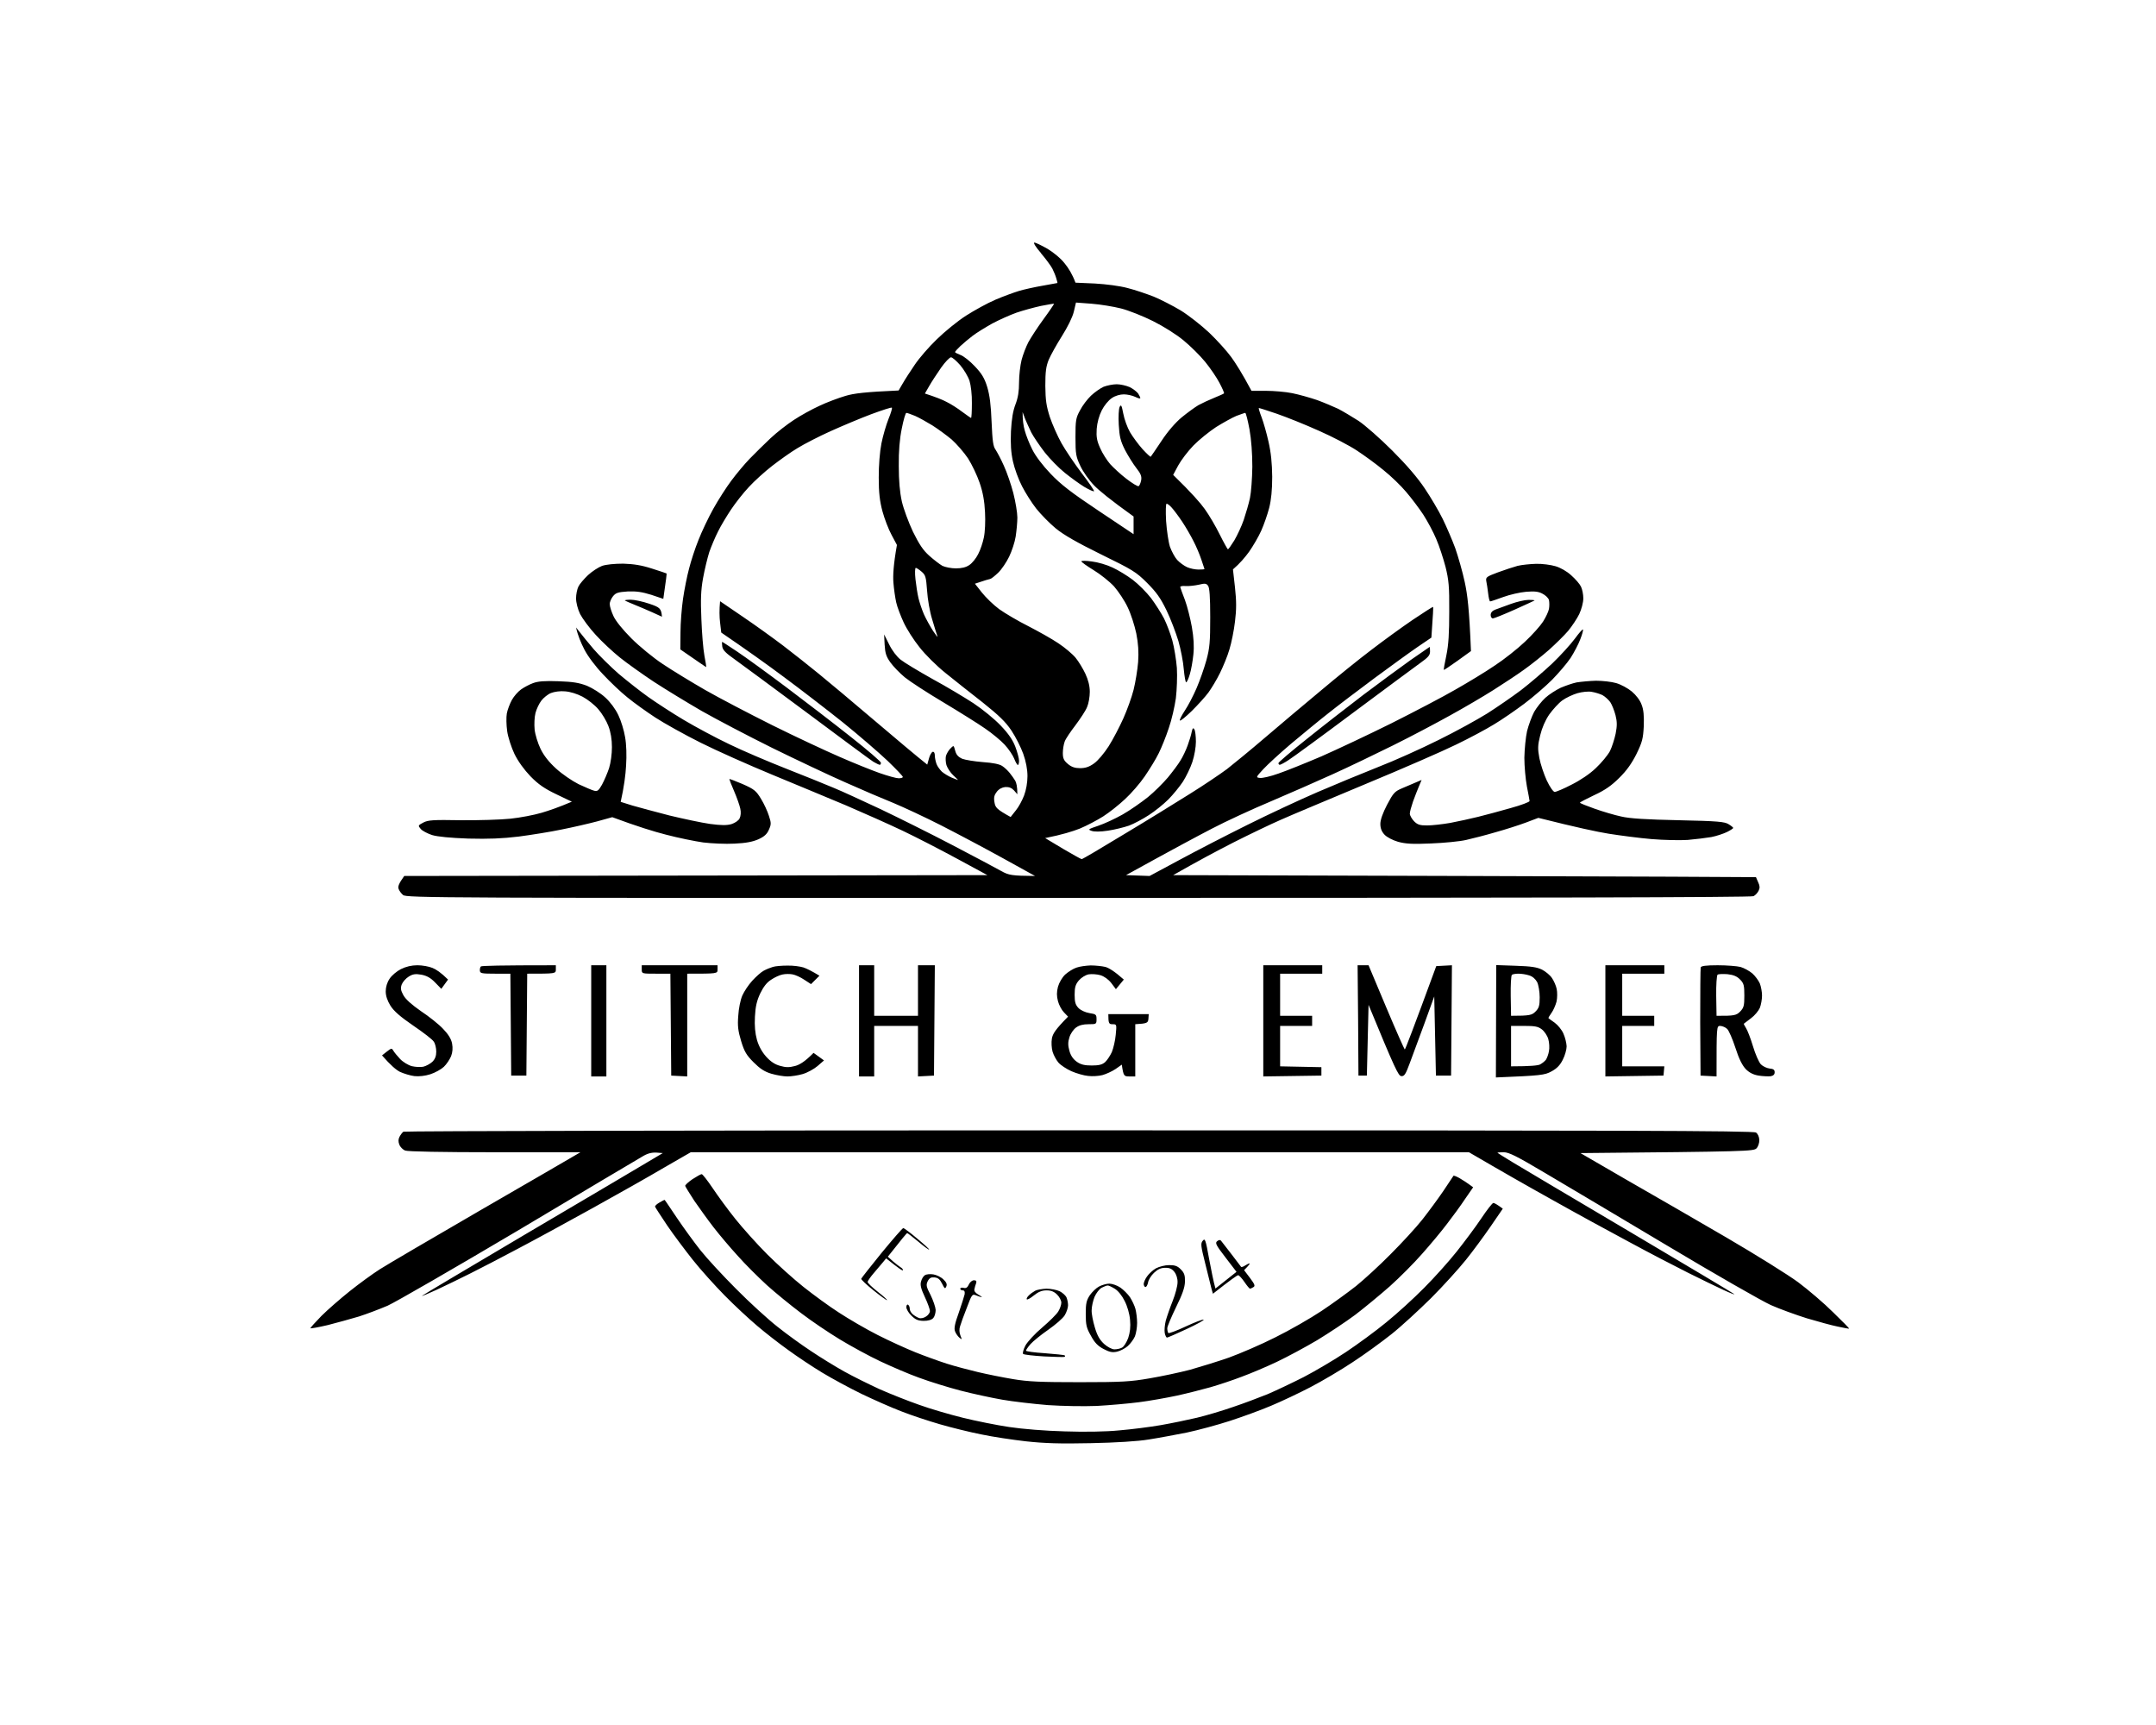 <svg height="1024" width="1280" viewBox="0 0 1280 1024" xmlns="http://www.w3.org/2000/svg" version="1.2">
	<title>Grayscale_Transparent</title>
	<style>
		.s0 { fill: #000000 } 
	</style>
	<path d="m618 150.3c2.9 3.4 5.9 7.5 6.8 9.2 0.8 1.6 1.9 4.2 2.3 5.7 0.5 1.6 0.8 2.8 0.7 2.8-0.2 0-4.1 0.7-8.8 1.6-4.7 0.8-11 2.2-14 3.1-3 0.9-9.3 3.2-14 5.2-4.7 2-12.5 6.3-17.5 9.5-5 3.2-12.7 9.5-17.3 14-4.6 4.4-10.5 11.2-13.1 15.1-2.6 3.8-5.9 8.9-7.2 11.2l-2.4 4.1c-20 0.9-26.5 1.7-31.5 3.2-4.1 1.2-11.1 3.8-15.5 5.9-4.4 2-11.3 5.8-15.2 8.4-4 2.6-10.3 7.5-13.9 10.9-3.7 3.5-9.2 8.9-12.3 12.1-3.1 3.2-8 9.1-10.9 13-3 4-7.8 11.5-10.7 16.7-2.9 5.2-6.9 13.6-8.8 18.5-2 4.9-4.5 12.6-5.6 17-1.2 4.4-2.8 12.5-3.6 18-0.8 5.5-1.5 14.5-1.5 20l-0.1 10c11.7 8.1 15.2 10.5 15.4 10.5 0.1 0-0.4-3.1-1.1-6.8-0.7-3.7-1.5-13.5-1.8-21.7-0.5-11.5-0.3-17.2 1-24.3 0.9-5 2.6-12 3.7-15.5 1.2-3.4 3.5-8.9 5.2-12.2 1.6-3.3 5.1-9.1 7.7-13 2.6-3.9 7.3-9.9 10.6-13.4 3.2-3.5 9.5-9.2 13.9-12.6 4.4-3.4 11.1-8.2 15-10.5 3.9-2.4 12.6-6.9 19.5-10 6.9-3.1 17.8-7.7 24.2-10.1 6.5-2.4 12-4.2 12.3-3.9 0.3 0.3-0.6 3.3-2 6.7-1.4 3.5-3.3 10-4.2 14.5-1 5.2-1.6 12.8-1.6 20.3 0 9 0.6 14 2.2 20 1.2 4.4 3.6 10.7 5.4 14l3.2 6c-2.1 11.8-2.4 18.1-2.1 22.2 0.3 4 1.1 9.4 1.7 12 0.6 2.7 2.6 7.9 4.4 11.8 1.8 3.9 6 10.5 9.4 14.7 3.4 4.4 10.2 11.1 15.3 15.2 5.1 4.1 15 12 22.1 17.5 9.9 7.9 13.7 11.6 17.2 16.8 2.5 3.8 5.6 9.9 7 13.8 1.6 4.5 2.5 9.2 2.5 13.2 0 3.9-0.8 8.3-2 11.5-1.1 2.9-3.3 7-5 9l-3 3.8c-8.3-4.6-9.1-5.6-9.6-8.8-0.5-2.8-0.1-4.3 1.4-6.2 1.2-1.6 3.1-2.6 5-2.8 2.3-0.1 3.8 0.5 5.2 2l2 2.3c0-4.6-0.6-6.9-1.3-8.1-0.7-1.1-2.1-3.2-3.2-4.5-1.1-1.4-3.1-3.3-4.5-4.2-1.6-1.1-5.6-1.9-11.5-2.3-5-0.4-10.5-1.3-12.3-2-2.2-1-3.4-2.3-4-4.4-0.4-1.7-0.9-3.1-1.2-3.1-0.3 0-1.2 0.8-2.1 1.8-0.9 1-1.9 2.8-2.3 4-0.3 1.3-0.2 3.8 0.3 5.5 0.6 1.8 2.4 4.5 4 6 1.7 1.6 3 2.8 2.8 2.8-0.1 0-1.8-0.6-3.7-1.4-1.9-0.8-4.5-2.4-5.8-3.5-1.2-1.2-2.7-3.2-3.2-4.6-0.5-1.4-1-3.6-1-5 0-1.5-0.5-2.4-1.3-2.2-0.6 0.2-1.7 2-2.2 4l-1 3.6c-6.3-5-18.4-15.2-31-25.9-12.7-10.8-27.7-23.4-33.5-28.1-5.8-4.7-15.2-12.2-21-16.6-5.8-4.4-16.6-12.2-24-17.2l-13.5-9.2c-0.5 5.1-0.4 9.3 0 12.6l0.7 6c14.8 10.1 27.3 19 37.2 26.4 10 7.4 25.7 19.5 35.1 27 9.3 7.5 21.1 17.7 26.3 22.6 5.1 4.9 9.3 9.3 9.2 9.7 0 0.5-1.1 0.8-2.5 0.8-1.4 0-6.4-1.4-11.3-3.1-4.8-1.7-15.5-6-23.7-9.6-8.3-3.6-26.3-12-40-18.8-13.8-6.9-31.8-16.3-40-21-8.3-4.8-19.5-11.6-25-15.3-5.5-3.6-13.9-10.5-18.6-15.2-5.2-5.2-9.4-10.4-10.7-13.3-1.2-2.6-2.2-5.7-2.2-7-0.1-1.2 0.8-3.3 1.9-4.7 1.7-2.1 2.9-2.5 8.8-2.9 5.2-0.2 8.5 0.3 14 2l7.1 2.4c1.7-11.6 2.1-15.1 1.9-15.1-0.1-0.1-4-1.4-8.7-2.9-6.2-2-10.8-2.7-17-2.9-5.2 0-10.1 0.5-12.5 1.3-2.2 0.8-6 3.3-8.4 5.5-2.4 2.3-5 5.3-5.7 6.8-0.8 1.6-1.4 4.7-1.4 7 0 2.5 1 6.4 2.4 9.3 1.4 2.7 5.5 8.3 9.3 12.4 3.7 4.1 10.2 10.1 14.3 13.4 4.1 3.3 13.1 9.7 20 14.3 6.9 4.5 19.7 12.3 28.5 17.4 8.8 5 27.7 14.9 42 22 14.3 7 33.9 16.3 43.5 20.5 9.6 4.3 22.5 9.8 28.5 12.2 6 2.5 18.9 8.5 28.5 13.4 9.6 4.9 26 13.6 36.5 19.4l19 10.5c-13.9-0.1-15.7-0.5-20-2.9-2.8-1.6-15.8-8.5-29-15.4-13.2-6.9-32.5-16.5-43-21.5-10.5-4.9-22.8-10.6-27.5-12.5-4.7-2-17.3-7.1-28-11.3-10.7-4.2-26-10.7-34-14.6-8-3.8-20.1-10.3-27-14.4-6.9-4.1-16.4-10.3-21.2-13.7-4.8-3.4-12.6-9.6-17.5-13.7-4.8-4.2-11.5-10.8-14.8-14.6-3.3-3.9-7-8.4-8.2-10l-2.3-2.9c1 4.6 2.9 9.1 4.9 13 2.1 4.1 6.7 10.2 11.1 14.8 4.1 4.4 10.6 10.6 14.5 13.7 3.9 3.2 11.3 8.5 16.5 11.9 5.2 3.4 17.4 10.2 27 15 9.6 4.8 28.7 13.3 42.5 19 13.7 5.7 33.6 13.9 44 18.3 10.5 4.5 25.5 11.2 33.5 15 8 3.8 22.5 11.3 32.3 16.6l17.9 9.7-346.2 0.5c-3.3 4.5-3.8 6.3-3.4 7.5 0.3 1.1 1.5 2.8 2.7 3.8 2.1 1.7 19 1.8 400.9 1.7 263.8 0 399.5-0.3 400.8-1 1.1-0.5 2.5-2 3.1-3.3 0.8-1.6 0.7-2.9-0.3-5-0.7-1.5-1.3-2.9-1.3-3 0-0.1-77.8-0.4-173-0.7l-173-0.5c14.7-8.4 26.6-14.7 36-19.5 9.3-4.7 22-10.8 28-13.4 6-2.7 28.8-12.2 50.5-21.3 21.7-9 45.8-19.5 53.5-23.3 7.7-3.7 17.8-9.1 22.5-12 4.7-2.8 12.8-8.4 18-12.3 5.2-3.9 12.6-10.3 16.5-14.2 3.8-3.9 8.8-9.7 11-13 2.1-3.3 4.7-8.3 5.7-11 1.1-2.8 1.8-5.3 1.6-5.8-0.2-0.4-2.3 2-4.8 5.4-2.5 3.4-8.5 10-13.5 14.8-5 4.7-13.3 11.8-18.5 15.8-5.2 3.9-14.2 10.1-20 13.8-5.8 3.6-18.8 10.8-29 15.8-10.2 5.1-26.4 12.4-36 16.1-9.6 3.8-25.8 10.5-36 14.9-10.2 4.4-28.9 13.1-41.5 19.4-12.7 6.3-30.9 15.7-40.5 20.9l-17.5 9.4-14-0.5c27.9-15.4 42.7-23.3 51-27.6 8.2-4.3 24-11.6 35-16.2 11-4.7 27.5-11.9 36.7-16.1 9.3-4.2 25.3-11.9 35.8-17.1 10.5-5.2 25.6-13.2 33.7-17.7 8.2-4.5 19.8-11.3 25.8-15.1 6-3.8 14.4-9.3 18.5-12.3 4.1-2.9 10.7-8.2 14.6-11.6 3.9-3.5 9.1-8.6 11.4-11.3 2.3-2.8 5.3-7.3 6.6-10 1.3-2.8 2.4-6.8 2.4-9.3 0-2.3-0.6-5.4-1.4-7-0.7-1.5-3.3-4.5-5.8-6.7-2.6-2.4-6.5-4.6-9.4-5.4-2.7-0.8-7.8-1.5-11.4-1.4-3.6 0.1-8.5 0.6-11 1.2-2.5 0.7-7.8 2.4-11.8 3.9-6.7 2.5-7.2 2.9-6.8 5.2 0.3 1.4 0.8 4.6 1.1 7.2 0.3 2.7 0.8 4.8 1.2 4.8 0.5 0 3.9-1.2 7.8-2.6 3.8-1.4 9.9-2.8 13.5-3.1 4.9-0.4 7.3-0.2 9.7 1.1 1.8 0.9 3.6 2.6 3.9 3.8 0.3 1.3 0.3 3.7 0 5.3-0.3 1.6-1.9 5-3.5 7.5-1.6 2.5-6.4 7.9-10.8 12-4.3 4.1-12.4 10.5-17.9 14.1-5.4 3.7-16 10.1-23.4 14.3-7.4 4.3-24.5 13.2-38 20-13.5 6.7-32.2 15.5-41.5 19.6-9.4 4-20.8 8.6-25.5 10.2-4.7 1.7-9.6 2.8-11 2.6-2.5-0.3-2.4-0.4 2-5.2 2.5-2.7 9.9-9.5 16.5-15.1 6.6-5.5 16.5-13.7 22-18 5.5-4.4 17.9-13.8 27.6-21 9.6-7.1 21.2-15.5 25.6-18.5l8.1-5.5c1-13.9 1.2-18.1 1-18.2-0.2-0.2-5.7 3.4-12.3 7.8-6.6 4.5-17.6 12.5-24.5 17.8-6.9 5.2-20.4 16.1-30 24.2-9.6 8-24.5 20.5-33 27.8-8.5 7.3-18.7 15.6-22.5 18.6-3.9 2.9-13.8 9.6-22 14.7-8.3 5.2-25.9 16.1-39.3 24.1-13.3 8.1-24.5 14.7-25 14.7-0.4 0-5.4-2.8-11.2-6.2l-10.5-6.3c10.1-2 16.4-4 20.5-5.6 4.1-1.7 10.4-5 14-7.3 3.6-2.3 9.4-6.9 13-10.3 3.6-3.3 8.8-9.3 11.6-13.4 2.8-4.1 6.6-10.2 8.3-13.7 1.7-3.4 4.4-10.1 6-15 1.7-4.8 3.5-12.8 4.2-17.7 0.6-5.1 0.9-12.9 0.6-18-0.4-4.9-1.6-12.3-2.7-16.3-1.1-3.9-3.3-9.8-4.9-13-1.6-3.1-5.1-8.6-7.7-12.1-2.7-3.5-7.6-8.4-10.9-10.9-3.3-2.5-8.7-5.8-12-7.3-3.3-1.6-8.8-3.2-12.3-3.6-3.4-0.5-6.2-0.5-6.2-0.1 0 0.5 3.3 2.8 7.2 5.2 4 2.4 9.5 6.8 12.2 9.7 2.6 3 6.3 8.5 8.1 12.4 1.9 3.9 4.1 10.8 5.1 15.5 1.2 6.1 1.5 10.9 1.1 17-0.4 4.7-1.6 12.1-2.7 16.5-1.1 4.4-3.9 12.1-6.1 17-2.2 4.9-6.1 12.4-8.7 16.5-2.7 4.2-6.4 8.6-8.7 10.2-2.9 2.1-5.2 2.8-8.3 2.8-3 0-5.1-0.7-7.2-2.5-2.4-2-3-3.3-3-6.5 0-2.2 0.5-5.2 1.1-6.8 0.5-1.5 3.4-5.8 6.4-9.7 2.9-3.9 6.1-8.7 6.9-10.8 0.9-2 1.6-6.1 1.6-9 0-3.5-0.9-7-2.6-10.7-1.4-3-4-7.3-5.8-9.5-1.8-2.2-6.4-6.1-10.2-8.6-3.8-2.6-11.9-7.1-17.9-10.2-6-3-13.8-7.6-17.3-10.1-3.4-2.5-8-7-10.3-9.9l-4.1-5.2c6-2 8.3-2.7 9-2.8 0.7-0.1 2.8-1.8 4.8-3.7 2-1.9 4.9-6.2 6.5-9.5 1.6-3.3 3.4-8.7 3.9-12 0.5-3.3 1-8.4 1-11.3 0-2.8-1.1-9.4-2.4-14.5-1.3-5-3.8-12.3-5.6-16.2-1.7-3.9-4-8.1-4.9-9.5-1.5-2-1.9-5.2-2.4-16.5-0.4-10.2-1.1-15.8-2.6-20.8-1.6-5.2-3.2-7.9-7.4-12.3-2.8-3-6.7-6.1-8.5-6.7-1.8-0.7-3.2-1.4-3.2-1.7 0-0.3 1.4-1.9 3.2-3.6 1.8-1.7 5.1-4.4 7.3-6.1 2.2-1.7 7.4-4.9 11.5-7.2 4.1-2.2 10.6-5.1 14.5-6.5 3.8-1.3 10.4-3.1 14.5-4 4.1-0.8 7.6-1.4 7.8-1.3 0.1 0.1-2.7 4.3-6.3 9.2-3.6 4.9-7.6 11.1-9 13.7-1.4 2.7-3.2 7.4-4 10.5-0.8 3.2-1.5 9.2-1.5 13.3 0 5.3-0.6 9.1-2.1 13-1.5 3.9-2.3 8.6-2.7 16-0.3 7.6 0 12.6 1.2 18 0.9 4.1 3.3 10.7 5.4 14.7 2 3.9 5.8 9.9 8.4 13.2 2.7 3.4 7.8 8.6 11.5 11.7 4.9 4 12.6 8.4 27 15.5 18.8 9.2 20.8 10.4 27.3 16.9 5.5 5.5 8 9 11.5 16.2 2.5 5.1 5.6 13.4 7.1 18.3 1.4 4.9 2.9 12.5 3.2 16.8 0.4 4.2 1 7.7 1.4 7.7 0.5 0 1.4-2.1 2.2-4.8 0.8-2.6 1.7-7.8 2.1-11.7 0.5-4.8 0.2-9.9-0.9-16.3-0.9-5-2.7-12.2-4.1-16-1.4-3.7-2.7-7.1-2.8-7.7-0.1-0.5 1.4-0.8 3.3-0.6 1.9 0.1 5.4-0.3 7.7-0.8 3.6-0.9 4.5-0.8 5.5 0.6 0.9 1.1 1.3 6.6 1.3 18.7 0 14.7-0.3 18.3-2.3 25.6-1.3 4.7-3.9 12.1-5.8 16.5-1.9 4.4-5 10.4-6.9 13.2-1.9 2.9-3.3 5.6-3 6 0.2 0.5 3.4-2.1 7.1-5.7 3.6-3.6 8.1-8.5 9.9-11 1.8-2.5 4.9-7.6 6.8-11.5 1.9-3.9 4.5-10.1 5.6-14 1.2-3.9 2.7-11.3 3.3-16.5 0.9-7.2 0.9-12.1 0-20.3l-1.2-10.7c4.1-3.5 7.2-7.2 9.6-10.5 2.3-3.3 5.6-8.9 7.2-12.5 1.6-3.6 3.7-9.6 4.7-13.5 1.2-4.7 1.8-10.7 1.8-18.5-0.1-8-0.7-14.3-2.2-20.8-1.1-5-3-11.6-4.1-14.5-1.1-2.8-1.8-5.3-1.7-5.5 0.1-0.1 4.9 1.4 10.7 3.4 5.8 2 17 6.5 25 10.1 8 3.5 18.1 8.8 22.5 11.7 4.4 2.9 11.6 8.1 15.9 11.7 4.4 3.5 10.4 9.3 13.4 12.9 3.1 3.6 7.6 9.6 10.2 13.5 2.5 3.9 6 10.4 7.7 14.5 1.8 4.1 4.2 11.6 5.5 16.5 1.9 7.7 2.3 11.5 2.2 26.5 0 12.8-0.4 19.8-1.7 26-1 4.7-1.7 8.6-1.5 8.7 0.2 0 3.9-2.4 8.2-5.5l7.9-5.7c-1-25.1-2.1-33.6-3.7-41-1.3-6.1-3.9-15.1-5.6-20-1.8-4.9-5.2-12.8-7.5-17.5-2.3-4.7-7.1-12.8-10.6-18-4.2-6.3-10.6-13.8-19.3-22.5-7.2-7.2-16.3-15.2-20.1-17.7-3.9-2.5-9.3-5.7-12-7.1-2.8-1.3-8.4-3.7-12.5-5.2-4.1-1.4-10.8-3.3-14.8-4.1-3.9-0.8-11-1.4-15.7-1.4h-8.5c-5.6-10.5-9.4-16.4-12-20-2.6-3.6-8.5-10.1-13.1-14.5-4.7-4.4-12.2-10.3-16.9-13.2-4.7-2.8-11.9-6.5-16-8.2-4.1-1.6-11.1-4-15.5-5.1-4.8-1.3-12.7-2.3-19.5-2.7l-11.5-0.5c-1.8-4.9-4.1-8.6-6.3-11.3-2.3-3-6.5-6.5-10.3-8.8-3.5-2-7-3.7-7.8-3.7-0.8 0 0.8 2.7 3.9 6.2zm19.5 34.8c-0.8 3.3-3.7 9.1-7.1 14.5-3.1 4.9-6.6 11.2-7.8 14-1.6 4-2 7.1-2 15.5 0.1 8.6 0.6 11.9 2.7 18.5 1.5 4.4 4.6 11.4 6.9 15.5 2.3 4.1 7.7 12.1 12 17.8 4.3 5.6 7.6 10.4 7.3 10.7-0.3 0.3-2.9-0.9-5.8-2.6-2.8-1.7-8-5.5-11.5-8.3-3.5-2.8-8.8-8.2-11.9-12.1-3-3.9-6.7-9.3-8.1-12-1.3-2.8-3.1-6.6-3.8-8.5l-1.3-3.5c0 4.7 0.5 8.3 1.3 11 0.7 2.7 2.7 7.8 4.5 11.3 1.8 3.7 6.2 9.5 10.8 14.3 6.1 6.4 12.3 11.2 28.5 22l20.8 13.9v-10.5c-14.1-10.1-20.6-15.5-23.5-18.5-2.9-3-6.6-8.2-8.1-11.5-2.6-5.5-2.9-7-2.9-17 0-10 0.2-11.5 2.7-16 1.4-2.8 4.4-6.7 6.5-8.7 2.1-2 5.5-4.4 7.5-5.3 2.1-0.8 5.6-1.5 7.8-1.5 2.2 0 5.6 0.8 7.7 1.7 2 1 4.2 2.7 5 3.8 0.7 1.1 1.3 2.3 1.3 2.7 0 0.5-1.4 0.1-3-0.7-1.7-0.8-4.7-1.5-6.8-1.5-2.2 0-5.1 0.8-7.1 2.2-2 1.3-4.6 4.5-6 7.3-1.6 3.2-2.7 7.2-3 11-0.3 4.8 0.1 7.1 2.1 11.5 1.3 3 4 7.2 5.9 9.4 1.9 2.1 6.2 6.1 9.6 8.7 3.5 2.7 6.8 4.7 7.3 4.4 0.5-0.3 1.2-1.9 1.5-3.5 0.4-2.3-0.2-3.9-2.9-7.3-1.8-2.3-4.8-7.1-6.7-10.7-2.7-5.4-3.3-7.9-3.7-15-0.3-4.8 0-9.4 0.5-10.5 0.9-1.7 1.2-1.1 2.2 4 0.6 3.3 2.4 8.2 4 11 1.6 2.7 4.9 7.2 7.4 10 2.5 2.7 4.7 4.8 4.9 4.5 0.3-0.3 3.1-4.5 6.4-9.4 3.6-5.5 8.2-10.8 11.9-13.9 3.3-2.7 7.8-6 10-7.3 2.2-1.2 6.5-3.2 9.5-4.4 3-1.2 5.6-2.4 5.7-2.6 0.2-0.2-1-3-2.7-6.2-1.6-3.1-5.4-8.7-8.5-12.5-3-3.7-8.8-9.4-12.8-12.7-4.2-3.5-11.8-8.3-18.2-11.5-6-3-14.6-6.4-19-7.5-4.4-1.1-12.2-2.4-17.4-2.8l-9.3-0.7zm-78.8 33.2c-2.4 3.5-5.6 8.3-7 10.8l-2.6 4.5c6.5 2.1 10.5 3.7 12.9 5 2.5 1.2 6.7 3.9 9.3 5.9 2.6 1.9 5 3.6 5.2 3.6 0.3 0 0.5-4 0.5-8.8 0.1-5-0.6-10.6-1.4-13.2-0.8-2.5-3.3-6.7-5.5-9.3-2.3-2.6-4.7-4.7-5.5-4.7-0.8 0-3.5 2.8-5.9 6.2zm-23.3 36c-1.3 6.3-1.9 13.5-1.8 22.3 0 8.9 0.6 15.5 1.8 21 1 4.4 4 12.5 6.6 18 3.7 7.5 6 11 9.7 14.3 2.7 2.4 6.2 5.1 7.8 6 1.7 0.8 5.3 1.5 8 1.5 3.4 0 6-0.6 8-2 1.7-1.1 4-4 5.2-6.4 1.3-2.4 2.8-6.9 3.4-9.9 0.7-3.2 1-9.6 0.7-15-0.3-6.6-1.3-12-3.2-17.5-1.5-4.4-4.6-10.9-6.9-14.5-2.4-3.6-6.8-8.6-9.7-11.2-3-2.5-8.2-6.3-11.5-8.4-3.3-2-7.9-4.6-10.2-5.6-2.4-1-4.7-1.8-5.2-1.8-0.5 0-1.7 4.1-2.7 9.2zm198.6-7.4c-2.4 1-7.8 4-12 6.6-4.1 2.7-10.2 7.6-13.5 11-3.3 3.4-7.3 8.7-9 11.8l-3 5.6c10.9 10.6 16.1 16.6 18.7 20.2 2.6 3.6 6.6 10.4 9 15.3 2.4 4.8 4.6 8.7 4.8 8.7 0.3 0 2-2.4 3.8-5.3 1.7-2.9 4.3-8.4 5.6-12.2 1.3-3.9 3-9.7 3.7-13 0.7-3.3 1.3-11.6 1.4-18.5 0-7.9-0.6-16.1-1.7-22.3-1-5.3-2.1-9.7-2.5-9.7-0.4 0-2.8 0.9-5.3 1.8zm-41.7 62.4c0.4 5.7 1.4 12.5 2.3 15.3 1 2.7 2.9 6.3 4.3 7.8 1.5 1.6 4.1 3.5 5.9 4.3 1.8 0.8 4.8 1.4 6.7 1.4 2 0 3.5-0.1 3.6-0.3 0-0.1-0.9-2.7-1.9-5.7-1-3-3.1-8-4.7-11-1.5-3-4.5-8.2-6.7-11.5-2.2-3.3-5-7-6.2-8.3-1.1-1.3-2.5-2.3-3-2.3-0.5 0.1-0.6 4.4-0.3 10.3zm-148.8 34.5c0.4 3.7 1.2 8.8 1.8 11.3 0.6 2.5 2 6.7 3.2 9.5 1.2 2.7 3.7 7.2 5.5 10 1.8 2.7 2.9 4.1 2.5 3-0.4-1.1-1.8-5.6-3.1-10-1.4-4.4-2.7-12.1-3-17-0.6-8.1-0.9-9.2-3.2-11.2-1.5-1.3-3.1-2.3-3.5-2.3-0.5 0-0.6 3-0.2 6.7zm-172.5 12.7c0.3 0.2 2.8 1.3 5.5 2.4 2.8 1.1 7.6 3.2 10.8 4.6l5.7 2.6c-0.4-5-1.3-5.6-7.5-7.7-3.8-1.3-8.8-2.4-11-2.4-2.2 0-3.7 0.2-3.5 0.5zm526 2c-3.5 1.3-7.7 2.8-9.3 3.4-1.8 0.7-2.7 1.8-2.7 3.2 0 1.1 0.6 2 1.3 2 0.7 0 6.4-2.3 12.7-5.1 6.4-2.9 11.7-5.3 12-5.5 0.2-0.3-1.4-0.4-3.5-0.4-2.2 0-6.9 1.1-10.5 2.4zm-371.8 24.2c0.3 5 0.9 7 3.4 10.5 1.7 2.4 5.6 6.4 8.6 8.9 3.1 2.5 13.4 9.2 23 14.9 9.5 5.7 20.7 12.7 24.7 15.5 4.1 2.8 9.3 7.1 11.6 9.6 2.3 2.5 4.8 6.2 5.6 8.2 0.8 2.1 1.8 3.8 2.2 3.8 0.4 0 0.7-1.1 0.7-2.5 0-1.4-1-5.1-2.2-8.3-1.5-4-4.1-7.8-8.7-12.6-3.6-3.8-10.8-9.7-16.1-13.2-5.2-3.4-16.2-10-24.5-14.5-8.2-4.6-16.7-9.7-18.8-11.4-2.3-1.8-5.1-5.5-6.8-9l-3-6zm-96.4 1.1c0.3 2.1 2.1 3.9 7.5 7.7 3.9 2.8 23.3 17.1 43.2 31.9 19.8 14.8 37.4 27.8 39 28.8 1.7 1 3.4 1.8 3.8 1.8 0.4 0 0.7-0.5 0.7-1.2 0-0.7-8-7.6-17.8-15.3-9.7-7.7-26.9-20.9-38.2-29.4-11.2-8.4-24.4-18-29.2-21.2-4.8-3.2-8.9-5.9-9.1-5.9-0.1 0-0.1 1.3 0.1 2.8zm408.7 8c-6 4.3-18.6 13.5-28 20.6-9.3 7.1-24.5 18.9-33.7 26.3-9.2 7.3-16.8 13.8-16.8 14.3 0 0.6 0.4 1 0.8 1 0.4 0 2.8-1.2 5.2-2.8 2.5-1.6 19.9-14.3 38.6-28.3 18.7-13.9 36.6-27.2 39.7-29.4 4.5-3.2 5.7-4.5 5.7-6.7 0-1.5-0.1-2.8-0.2-2.8-0.2 0.1-5.2 3.6-11.3 7.8zm-521 13.7c-2.2 0.8-5.4 2.5-7.2 3.8-1.7 1.2-4.2 4-5.4 6.2-1.2 2.2-2.6 5.8-3 8-0.4 2.2-0.3 6.9 0.2 10.5 0.5 3.6 2.5 9.7 4.3 13.5 2.2 4.5 5.7 9.3 9.5 13.3 4.7 4.8 8.3 7.3 15.4 10.7l9.2 4.4c-7.7 3.3-13.6 5.3-18 6.6-4.4 1.3-12.7 2.9-18.5 3.5-5.7 0.6-19 1-29.5 0.9-16.3-0.3-19.4-0.1-22.2 1.4-3.2 1.7-3.2 1.8-1.5 3.8 0.9 1.1 4 2.7 6.7 3.6 3.3 1 10.8 1.7 21.5 2.1 12.3 0.3 20 0 30-1.2 7.5-1 18.9-2.8 25.5-4.2 6.6-1.3 16.1-3.5 21-4.8l9-2.5c14.8 5.5 24.9 8.6 32 10.4 7.2 1.9 17.1 3.9 22 4.6 5 0.6 13.3 1 18.5 0.7 6.9-0.3 10.9-1.1 14.3-2.6 3.5-1.6 5.1-3.1 6.2-5.7 1.4-3.1 1.4-4 0-8.2-0.8-2.6-2.9-7.2-4.7-10.1-2.9-4.8-4-5.7-11-8.8-4.3-1.8-7.8-3.2-7.8-2.9 0 0.3 1.3 3.6 2.9 7.3 1.6 3.7 3.2 8.3 3.6 10.2 0.5 2.1 0.3 4.4-0.4 5.8-0.6 1.3-2.7 2.7-4.8 3.4-2.8 0.8-6 0.8-12.8-0.1-4.9-0.7-15.7-3-24-5-8.2-2.1-18.1-4.8-22-5.9l-7-2.2c2-8.9 2.9-16 3.2-21.5 0.4-6 0.2-12.7-0.6-17-0.6-3.8-2.4-9.7-4-13-1.7-3.6-4.8-7.8-7.8-10.5-2.7-2.5-7.5-5.5-10.8-6.9-4.7-1.8-8.3-2.4-17-2.7-8.1-0.3-12 0-15 1.1zm619.5-0.4c-2.4 0.5-6.7 2-9.5 3.2-2.7 1.3-6.8 3.9-9 5.9-2.2 2-5.2 5.8-6.7 8.4-1.4 2.7-3.3 7.8-4.2 11.4-0.8 3.6-1.5 10.7-1.6 15.8 0 5.1 0.7 12.7 1.5 17 0.9 4.2 1.5 8.2 1.6 8.7 0 0.6-5.1 2.5-11.3 4.2-6.2 1.8-14.9 4.1-19.3 5.2-4.4 1.1-11.8 2.7-16.5 3.6-4.6 0.8-10.8 1.5-13.7 1.5-4.3 0-5.7-0.4-7.8-2.5-1.3-1.4-2.5-3.4-2.5-4.5 0-1.1 0.9-4.3 1.9-7.2 1.1-2.9 2.6-7 3.5-9l1.6-3.8c-5 2.1-8.7 3.7-11.5 4.9-4.5 1.9-5.3 2.8-9 9.8-2.6 5-4 9-4 11.4 0 2.6 0.8 4.6 2.5 6.4 1.4 1.5 4.9 3.3 8 4.2 4.4 1.2 8.5 1.5 19.5 1 7.7-0.3 17.2-1.2 21-2.1 3.9-0.9 11.8-2.9 17.5-4.6 5.8-1.6 13.9-4.2 17.9-5.7l7.4-2.8c22.7 5.7 34.9 8.3 41.7 9.4 6.9 1.1 18.4 2.6 25.5 3.2 7.2 0.6 16.9 0.8 21.5 0.5 4.7-0.4 11-1.2 14-1.7 3.1-0.6 7.2-2 9.3-3 2-1 3.7-2.1 3.7-2.4 0-0.3-1.2-1.3-2.7-2.2-2.3-1.5-6.3-1.9-29.7-2.4-19.1-0.4-29.1-1-34.1-2.2-3.8-0.8-10.9-2.9-15.7-4.6-4.8-1.7-8.8-3.3-8.8-3.6 0-0.3 3.9-2.3 8.5-4.5 6.3-2.9 10.2-5.6 14.8-10.2 4.5-4.4 7.5-8.7 10.3-14.3 3.4-7 3.9-9 4.3-16.5 0.2-6.1-0.1-9.7-1.3-12.7-0.9-2.6-3.3-5.7-5.8-7.8-2.4-2-6.5-4.2-9.3-5-2.7-0.8-8.1-1.4-12-1.4-3.8 0.1-9 0.6-11.5 1zm-608.9 6.3c-1.8 0.7-4.4 2.8-5.7 4.5-1.3 1.7-2.9 5-3.5 7.4-0.6 2.3-0.8 6.7-0.5 9.7 0.3 3 1.9 8.2 3.5 11.5 2 4.1 5 7.9 9.3 11.8 3.5 3.2 9.5 7.3 13.3 9.2 3.9 1.8 8 3.6 9.3 3.9 1.9 0.5 2.6-0.1 4.6-3.6 1.3-2.4 3.2-6.8 4.2-9.8 1-3.2 1.7-8.4 1.7-12.5 0-4.5-0.7-8.9-2.1-12.5-1.1-3-3.8-7.5-6-10-2.1-2.5-6.3-5.8-9.3-7.4-3.2-1.7-7.4-3-10.4-3.2-2.8-0.3-6.4 0.2-8.4 1zm609.4 0.1c-2.7 0.8-6.8 2.7-9 4.3-2.2 1.6-5.6 5.4-7.7 8.3-2.4 3.5-4.3 7.9-5.4 12.4-1.5 6-1.5 8-0.5 13.5 0.7 3.6 2.7 9.6 4.4 13.3 1.9 4 3.9 6.8 4.7 6.8 0.9 0 5.4-1.9 10-4.3 5.2-2.6 10.9-6.4 14.5-9.9 3.3-3.1 7-7.6 8.3-10 1.2-2.4 2.7-7.1 3.4-10.4 0.9-4.6 0.9-7.1-0.1-11-0.7-2.7-2.1-6.2-3.1-7.7-1.1-1.5-3.2-3.4-4.7-4.2-1.5-0.7-4.3-1.6-6.3-1.9-1.9-0.4-5.7 0-8.5 0.8zm-229 23c-0.3 1.7-1.4 5.3-2.4 8-1 2.8-2.9 6.8-4.3 9-1.3 2.2-4.7 6.7-7.4 10-2.8 3.3-8.1 8.6-11.9 11.7-3.9 3.1-10.6 7.8-15 10.3-4.4 2.5-10.9 5.5-14.5 6.7-5.9 2-6.3 2.2-4 3 1.6 0.6 5.2 0.6 9.8-0.1 4-0.6 9.6-2 12.5-3 2.9-1.1 8.2-3.9 11.7-6.2 3.6-2.3 8.8-6.5 11.6-9.3 2.8-2.8 6.7-7.6 8.7-10.6 1.9-3 4.5-8.3 5.6-11.7 1.2-3.6 2.1-8.8 2.1-12 0-3.2-0.4-6.5-0.9-7.3-0.7-1.2-1.1-0.8-1.6 1.5zm-469.5 140.8c-2.4 1.2-5.5 3.8-6.7 5.7-1.5 2.2-2.3 5-2.3 7.5 0 2.7 1 5.6 2.8 8.5 2.1 3.3 5.8 6.5 13.5 11.8 5.9 4 11.4 8.2 12.2 9.5 0.9 1.2 1.5 3.9 1.5 6 0 2.6-0.7 4.4-2.3 6-1.3 1.2-3.7 2.5-5.3 2.9-1.6 0.4-4.7 0.2-6.9-0.3-2.2-0.6-5.3-2.5-7-4.3-1.6-1.7-3.4-3.9-4-4.9-0.9-1.6-1.2-1.5-3.9 0.6l-2.8 2.2c5.2 6 8.5 8.7 10.7 9.8 2.2 1 6.1 2.2 8.5 2.5 2.8 0.3 6.4-0.1 9.5-1.1 2.8-0.9 6.4-2.9 8-4.4 1.6-1.5 3.5-4.4 4.3-6.3 0.9-2.4 1.1-4.8 0.6-7.5-0.5-2.7-2.2-5.5-5.3-8.7-2.5-2.7-8.4-7.4-13.1-10.5-5.6-3.9-9.1-7-10.5-9.5-1.6-2.9-1.8-4.2-1-6.4 0.6-1.5 2.4-3.6 4.2-4.7 2.4-1.5 4-1.7 7.5-1.1 3.1 0.6 5.4 1.8 8.1 4.6l3.7 3.8 4-5.5c-4.2-4.2-7.2-6.1-9.2-6.9-2.1-0.9-6.1-1.6-9-1.6-3.5 0-6.8 0.8-9.8 2.3zm47.5-1.6c-0.4 0.4-0.7 1.5-0.6 2.5 0.1 1.6 1.1 1.8 9.1 1.8h9l0.5 60.5h9l0.5-60.5c16.9 0 17 0 17-2.5v-2.5c-33.8 0-44 0.3-44.5 0.7zm65.5 32.3v33h9v-66h-9zm30-30.5c0 2.5 0.1 2.5 8.5 2.5h8.5l0.5 60.5 9.5 0.5v-61c18 0 18 0 18-2.5v-2.5h-45zm77.8-1.5c-1.4 0.4-3.9 1.4-5.5 2.3-1.5 0.8-4.5 3.5-6.7 5.9-2.2 2.4-4.8 6.3-5.9 8.8-1.1 2.5-2.2 7.9-2.4 12-0.5 6-0.1 9 1.7 15 1.9 6.3 3.2 8.4 7.4 12.6 3.8 3.8 6.5 5.6 10.6 6.8 3.1 0.9 7.3 1.6 9.5 1.6 2.2 0 6.3-0.6 9-1.4 2.8-0.8 6.8-3 8.9-4.8l3.8-3.3-6.2-4.5c-5.1 5.2-8.3 7.1-11 7.8-3.4 0.9-5.5 0.9-8.9-0.1-3-0.8-5.6-2.5-8.2-5.4-2.5-2.8-4.4-6.2-5.5-10-1.1-4-1.5-8.3-1.2-13.8 0.3-6 1.1-9.4 3.1-13.7 1.9-3.9 3.9-6.6 6.5-8.2 2-1.4 5.1-2.8 6.7-3.1 1.7-0.4 4.4-0.4 6-0.1 1.7 0.3 4.8 1.7 7 3.2l4 2.6 5-5c-4.6-2.8-7.5-4.2-9.5-4.9-1.9-0.6-6.2-1.2-9.5-1.1-3.3 0-7.2 0.3-8.7 0.8zm51.2 32v33h9v-30h26v30l9.5-0.5 0.5-65.5h-10v30h-26v-30h-9zm129.1-31.6c-1.9 0.6-4.9 2.5-6.7 4.1-1.8 1.7-3.6 4.8-4.3 7.3-0.8 3.1-0.8 5.4 0 8.5 0.6 2.3 2.2 5.3 3.6 6.7l2.4 2.5c-7.6 7.7-9.1 10.2-9.6 13-0.4 2.3-0.2 5.6 0.4 7.8 0.6 2 2.2 5 3.5 6.5 1.3 1.5 4.8 3.8 7.7 5.1 3 1.3 7.5 2.6 9.9 2.8 2.5 0.3 6.3 0.1 8.5-0.5 2.2-0.6 5.7-2.2 7.8-3.6l3.7-2.6c1 6.8 1.3 7 4.5 7h3.5v-31c7.1-0.4 7.6-0.8 7.8-3.2l0.2-2.8h-24c0 5.6 0.4 6 2.5 6 2.5 0 2.5 0.1 1.9 6.3-0.3 3.4-1.4 8-2.3 10.2-1 2.2-2.8 4.9-4 6-1.7 1.5-3.7 2-7.9 2-4.2 0-6.5-0.5-8.9-2.2-2.2-1.6-3.6-3.6-4.4-6.5-0.9-3.2-0.9-5.2 0-8 0.6-2.1 2.4-4.7 3.9-5.8 1.9-1.4 4.2-2 7.5-2 4.6 0 4.7-0.1 4.7-3 0-2.7-0.3-3-4.2-3.6-2.5-0.4-5.2-1.7-6.5-3-1.8-1.9-2.3-3.5-2.3-7.9 0-4.4 0.5-6.1 2.5-8.5 1.5-1.7 3.9-3.2 5.8-3.6 1.8-0.3 4.9-0.1 7 0.5 2.3 0.7 4.8 2.5 6.5 4.7l2.7 3.6 4.7-5.7c-5.6-5-8.9-6.9-10.9-7.5-2.1-0.5-6-0.9-8.8-0.9-2.7 0.1-6.5 0.6-8.4 1.3zm110.9 31.6v33l34.5-0.5v-5l-24.5-0.5v-24h19v-6h-19v-25h25v-5h-35zm56.3-0.2l0.2 32.7h5l1-42c15.8 38.3 17.7 42.1 19.4 42.3 1.8 0.2 2.6-1 5-7.5 1.6-4.3 5.5-15 8.8-23.8l5.8-16 1 47h9l0.5-65.5-9.3 0.5c-14.1 38.4-18.4 49.5-18.7 49.5-0.2 0-5.2-11.2-11-25l-10.5-25h-6.5zm81.9 0.4l-0.1 33.4c26.9-1.1 29-1.4 33-3.6 3.2-1.7 5.1-3.7 6.7-6.9 1.3-2.5 2.3-6.1 2.3-8-0.1-2-0.9-5.3-1.9-7.5-0.9-2.2-3.3-5.1-5.2-6.5-1.9-1.3-3.5-2.5-3.7-2.7-0.1-0.2 0.7-1.6 1.8-3.1 1.1-1.5 2.4-4.5 3-6.7 0.5-2.2 0.5-5.6 0.1-7.5-0.4-2-1.7-4.9-2.8-6.5-1.1-1.7-3.8-3.9-5.9-5-3.1-1.5-6.5-2-15.6-2.3l-11.6-0.4zm64.9-0.2v33l34.5-0.5 0.5-5.5h-25v-24h19v-6h-19v-25h25v-5h-35zm56.6-31.7c-0.2 0.7-0.3 15.4-0.3 32.7l0.2 31.5 9.5 0.5c0-29.9 0-30 2.2-30 1.3 0.1 3.1 0.8 4.1 1.8 1 0.9 3.2 6 4.9 11.2 2.1 6.6 4.1 10.5 6.2 12.7 2.1 2.1 4.5 3.3 7.6 3.8 2.5 0.4 5.6 0.5 7 0.4 1.7-0.3 2.5-1 2.5-2.4 0-1.5-0.8-2-3-2.2-1.7-0.2-4-1.3-5.2-2.5-1.2-1.3-3.3-6.1-4.7-10.8-1.4-4.7-3.3-9.5-4.1-10.7-0.8-1.3-1.4-2.4-1.3-2.6 0.2-0.1 2.1-1.6 4.2-3.2 2.2-1.6 4.5-4.4 5.3-6.2 0.7-1.8 1.3-5.1 1.3-7.3 0-2.2-0.6-5.4-1.3-7.2-0.8-1.8-2.8-4.5-4.5-6-1.8-1.5-4.9-3.2-7-3.8-2-0.5-8.1-1-13.5-1-7 0-9.9 0.4-10.1 1.3zm-112.1 4.4c-0.5 0.4-0.8 6-0.7 12.5l0.2 11.8c11.2 0 12.4-0.4 14.5-2.5 2.1-2.1 2.5-3.5 2.5-8.5 0-3.3-0.7-7.3-1.5-9-1-1.8-2.7-3.4-4.8-4-1.8-0.6-4.6-1-6.3-1-1.7 0-3.5 0.3-3.9 0.7zm122.1-0.1c-0.5 0.4-0.9 6.1-0.8 12.6l0.2 11.8c10.6 0.1 11.8-0.3 14-2.5 2.2-2.3 2.5-3.5 2.5-9.5 0-6-0.3-7.3-2.5-9.5-1.8-1.9-3.9-2.8-7.5-3.2-2.8-0.2-5.4-0.1-5.9 0.3zm-122.6 42.4v12c11.6 0 16-0.5 17.2-1.1 1.3-0.7 2.8-1.9 3.5-2.8 0.6-0.9 1.5-3.2 1.8-5.1 0.4-1.9 0.2-5.2-0.4-7.2-0.6-2.1-2.4-4.7-3.9-5.8-2.2-1.7-4.2-2-10.5-2h-7.7zm-657.6 50.8c-0.6 0.4-1.6 1.7-2.3 3-0.8 1.5-0.8 3-0.1 4.7 0.5 1.4 2.1 3 3.5 3.5 1.5 0.6 21.8 1 53.2 1h50.8c-6.2 3.7-31.2 18.1-59.5 34.5-28.3 16.4-55.1 32.1-59.5 34.9-4.4 2.8-12.5 8.7-18 13.1-5.5 4.4-13.1 11-16.8 14.7-3.7 3.8-6.6 7-6.5 7.3 0.2 0.2 4.8-0.6 10.3-1.9 5.5-1.4 13.8-3.7 18.5-5.1 4.7-1.5 12.3-4.4 17-6.4 4.7-2.1 39.5-22.2 77.5-44.7 37.9-22.6 71-42.3 73.5-43.7 3.2-2 5.6-2.6 8.5-2.5l3.9 0.3c-14.6 8.7-46.6 27.6-80.4 47.5-33.8 20-62 36.7-62.5 37.2-0.6 0.5 3.3-1.1 8.5-3.5 5.2-2.4 14.2-6.8 20-9.7 5.8-2.9 18.6-9.5 28.5-14.8 9.9-5.2 29.9-16.1 44.5-24.2 14.6-8.1 33.6-18.8 42.2-23.9l15.8-9.1h462c19 11.1 35.5 20.5 49 28 13.5 7.6 34.2 18.9 46 25.2 11.8 6.4 27.6 14.6 35 18.3 7.4 3.7 16.9 8.3 21 10.2 4.1 1.9 7 3 6.5 2.5-0.6-0.5-28.2-17-61.5-36.7-33.3-19.7-64.7-38.3-69.8-41.4-5.1-3.1-9.3-5.7-9.3-5.8 0.1-0.2 1.8-0.3 3.8-0.3 3 0 7.8 2.4 24.3 12.2 11.3 6.6 43.9 26.1 72.5 43.1 28.6 17.1 56.4 33 61.7 35.4 5.4 2.4 15.1 5.9 21.5 7.9 6.5 1.9 14.7 4.2 18.3 4.9 3.6 0.8 6.6 1.3 6.7 1.2 0.2-0.1-4.1-4.5-9.5-9.7-5.3-5.3-14.7-13.3-20.7-17.8-6.1-4.5-25.2-16.4-42.5-26.5-17.3-10.1-44-25.5-59.2-34.2l-27.6-16c98.9-0.9 102.8-1.1 104.5-2.8 1-1 1.7-3.1 1.7-5-0.1-1.9-0.9-3.7-2-4.4-1.5-1.1-80.7-1.3-401.9-1.3-220 0-400.5 0.4-401.1 0.8zm171.6 28.2c-2.5 1.7-4.4 3.5-4.3 4 0.2 0.6 2.6 4.5 5.4 8.8 2.9 4.2 8 11.3 11.4 15.7 3.4 4.4 9.9 12.1 14.4 17 4.4 5 12.3 12.8 17.3 17.4 5.1 4.6 14.2 12 20.3 16.6 6 4.6 16.4 11.6 23 15.6 6.6 4 17.4 9.9 24 13 6.6 3.1 17 7.6 23.2 9.8 6.2 2.3 17.2 5.7 24.5 7.6 7.3 1.9 18.5 4.3 24.8 5.4 6.3 1.1 18.5 2.5 27 3.2 9 0.6 21.1 0.8 29 0.5 7.4-0.4 18.7-1.4 25-2.2 6.3-0.8 16.4-2.6 22.5-3.9 6-1.3 15-3.6 20-5 4.9-1.4 13.3-4.2 18.5-6.2 5.2-1.9 14.7-5.9 21-8.9 6.3-3 17.1-8.8 24-12.9 6.9-4.2 17-10.9 22.5-15 5.5-4.2 14.7-11.8 20.5-16.9 5.8-5.2 14.4-13.8 19.2-19.3 4.8-5.4 11.5-13.4 14.8-17.8 3.4-4.4 8.3-11.1 10.8-14.9l4.7-6.8c-3.9-2.9-6.5-4.5-8.2-5.5-1.8-1-3.4-1.6-3.5-1.3-0.2 0.3-2.9 4.3-6 9-3.2 4.7-8.8 12.3-12.5 17-3.7 4.7-12.2 13.9-18.8 20.5-6.6 6.7-15.8 15.1-20.5 18.9-4.7 3.7-13.9 10.4-20.5 14.8-6.6 4.4-19 11.5-27.5 15.7-8.5 4.3-20.9 9.6-27.5 12-6.6 2.3-17 5.5-23 7.2-6.1 1.6-16.9 3.9-24 5.1-11.4 2-16.6 2.3-41.5 2.3-23.1 0-30.6-0.3-39.5-1.8-6.1-1-15.5-2.9-21-4.2-5.5-1.3-13.8-3.5-18.5-5-4.7-1.5-13-4.5-18.5-6.7-5.5-2.2-15.6-6.8-22.5-10.3-6.9-3.5-17.2-9.5-23-13.3-5.8-3.7-15.2-10.6-21-15.2-5.8-4.6-15.5-13.3-21.6-19.4-6.1-6.1-14.6-15.6-19-21.1-4.4-5.5-10.4-13.7-13.4-18.2-3.1-4.6-6-8.3-6.5-8.3-0.6 0-3 1.4-5.5 3zm-19.5 13.8c-1.6 0.9-2.8 2-2.7 2.5 0.1 0.4 3.3 5.3 7.1 11 3.8 5.6 10.8 14.9 15.4 20.7 4.6 5.8 13.1 15.2 18.8 21 5.7 5.8 14.4 13.9 19.4 18.1 4.9 4.2 13.3 10.7 18.5 14.4 5.2 3.8 14.2 9.8 20 13.3 5.8 3.5 16.3 9.2 23.5 12.7 7.1 3.4 17.7 8.1 23.5 10.3 5.8 2.3 16.1 5.7 23 7.7 6.9 2 17.9 4.7 24.5 6 6.6 1.4 18.5 3.2 26.5 4.1 11.1 1.2 20.1 1.5 38.5 1.1 14.8-0.3 28-1.1 34.5-2.2 5.8-0.9 15.9-2.8 22.5-4.1 6.6-1.4 18.1-4.5 25.5-6.9 7.4-2.4 18.4-6.4 24.5-9 6-2.5 16.6-7.5 23.5-11.1 6.9-3.6 18.1-10.2 25-14.8 6.9-4.5 17.2-12 23-16.6 5.8-4.6 16.3-14.3 23.5-21.4 7.2-7.2 16.4-17.4 20.6-22.6 4.2-5.2 10.8-14.2 14.8-20l7.2-10.5c-3.6-2.7-5.1-3.4-5.6-3.4-0.6 0-3.8 4.1-7.2 9.2-3.4 5.1-10 13.9-14.6 19.7-4.6 5.8-13.3 15.5-19.3 21.5-6 6.1-16.1 15.3-22.4 20.4-6.3 5.2-17.1 13.1-24 17.7-6.9 4.6-18.1 11.2-25 14.8-6.9 3.5-16.6 8.1-21.5 10.2-5 2-14.2 5.5-20.5 7.6-6.3 2.2-16 5.1-21.5 6.4-5.5 1.3-15.2 3.3-21.5 4.4-6.3 1.1-17.4 2.5-24.5 3.1-8 0.8-20.5 1-32.5 0.6-11.6-0.3-25-1.4-33-2.6-7.4-1.1-19.8-3.6-27.5-5.5-7.7-1.9-19.4-5.3-26-7.7-6.6-2.3-17.2-6.5-23.5-9.3-6.3-2.9-15.8-7.6-21-10.5-5.2-2.9-14-8.3-19.5-12-5.5-3.6-14.5-10.1-20-14.5-5.5-4.3-16.6-14.4-24.6-22.5-8-8-17.6-18.4-21.3-23.1-3.7-4.7-9.9-13.2-13.8-19-3.9-5.8-7.1-10.6-7.3-10.7-0.1-0.1-1.5 0.6-3 1.5zm131.9 29.8c-6.5 8-12 15-12.2 15.5-0.1 0.5 3.2 3.6 7.3 6.9 4.1 3.3 7.7 5.9 8 5.8 0.3-0.2-2.2-2.4-5.5-5-3.3-2.6-6-5.2-6-5.8 0-0.5 1.6-2.9 3.6-5.2 2-2.4 4.5-5.3 5.5-6.5l1.9-2.3c7.7 6.2 10 7.6 10 7 0-0.5-0.6-1.3-1.4-1.7-0.7-0.4-2.7-2-4.5-3.5l-3.1-2.8c8.5-10.8 11.2-14 11.5-14 0.3 0 3.2 2.3 6.5 5 3.3 2.8 6.2 4.9 6.5 4.8 0.3-0.2-2.9-3.1-7-6.5-4.1-3.5-7.9-6.3-8.3-6.3-0.5 0-6.2 6.6-12.8 14.6zm190.6-7.1c-1.4 1.6-1.2 3 1.4 13.4 1.6 6.4 3.3 13.1 3.7 14.9l0.9 3.2c10.8-8.5 14.4-11 15-11 0.5 0 2.2 1.8 3.7 4 1.5 2.2 3 4 3.3 4 0.3 0 1.2-0.4 2-0.9 1.2-0.7 0.9-1.6-2-5.5l-3.5-4.6c3.1-3.1 3.6-4 3.2-4-0.4 0-1.6 0.6-2.7 1.3-1 0.7-2.1 1-2.3 0.7-0.2-0.3-2.7-3.6-5.7-7.5-3-3.8-5.7-7.4-6.2-8-0.5-0.6-1.3-0.5-2.3 0.3-1.3 1.1-0.7 2.3 5 9.7l6.5 8.5-12.5 9.9c-1.2-4.2-2.5-11-3.8-17.8-2-11.2-2.4-12.2-3.7-10.6zm-27.8 16.4c-1.8 1-4.2 3.2-5.3 4.8-1.1 1.5-2 3.6-2 4.6 0.1 0.9 0.5 1.7 1.1 1.7 0.5 0 1.2-1.2 1.5-2.7 0.2-1.5 1.8-4.1 3.5-5.7 2.2-2.1 4.1-3 6.6-3 2.6-0.1 4.1 0.6 5.5 2.4 1.2 1.5 2 4 1.9 6.3 0 2-1.3 7-2.9 11-1.6 4-3.4 9.2-4.1 11.7-0.6 2.5-0.9 5.8-0.6 7.3 0.3 1.5 0.9 2.7 1.3 2.7 0.4 0.1 5.7-2.3 11.8-5.1 6-2.8 10.5-5.3 10-5.5-0.6-0.3-5.4 1.6-10.8 4.1-5.3 2.5-10 4.2-10.2 3.8-0.3-0.4-0.6-1.7-0.6-2.8 0-1.1 2.4-6.7 5.2-12.5 3.8-7.7 5.2-11.7 5.3-15.1 0.1-3.8-0.4-5.3-2.4-7.3-2-2.1-3.5-2.6-7-2.6-2.5 0-5.9 0.9-7.8 1.9zm-137.2 4.1c-0.9 0.5-1.9 2.2-2.3 3.8-0.6 2 0 4.3 2.3 9.2 1.7 3.6 3 7.3 3 8.3 0 0.9-1 2.4-2.3 3.2-1.3 0.9-3.1 1.3-4.2 0.9-1.1-0.4-2.8-1.4-3.8-2.3-1-0.9-1.8-2.4-1.7-3.3 0-1-0.5-2-1-2.3-0.6-0.3-1 0.4-1 1.5 0 1.1 1.3 3.4 3 5 2.4 2.4 3.9 3 7.2 3.1 2.8 0 4.8-0.6 5.8-1.7 0.8-0.9 1.4-3.1 1.4-4.8-0.1-1.7-1.5-5.7-3-8.8-2.6-5-2.8-6-1.7-8.3 1-1.9 2-2.4 4-2.2 2.1 0.2 3.2 1.1 4.5 3.7 1.5 3 1.8 3.3 2.5 1.7 0.6-1.3 0.1-2.5-1.7-4.2-1.4-1.4-4.1-2.7-6-3-1.9-0.3-4.2-0.1-5 0.5zm26.1 5.5c-0.8 1.8-1.7 2.4-3.1 2-1.1-0.3-2 0-2 0.5 0 0.6 0.7 1 1.5 1 1 0 1.3 0.7 1.1 2.3-0.3 1.2-1.8 6.2-3.5 11-2.3 6.3-2.9 9.3-2.2 11 0.4 1.2 1.6 2.9 2.5 3.7 1.7 1.4 1.7 1.3 0.7-1.2-0.7-1.8-0.8-3.8-0.2-5.5 0.4-1.5 2.2-6.5 4-11 3-8 3.2-8.3 5.6-7.3 1.4 0.6 2.8 1 3.2 1 0.4 0-0.5-0.7-2-1.5-1.7-1-2.6-2.1-2.3-3.2 0.2-1 0.6-2.6 1-3.5 0.4-1.3 0.1-1.8-1.3-1.8-1 0-2.4 1.1-3 2.5zm77.3 1.2c-1.6 0.8-4.1 3.2-5.5 5.2-2 3.1-2.4 4.8-2.4 11.1 0 6.5 0.4 8.3 3.1 13 2.2 4.1 4.2 6.1 7.5 7.8 3.4 1.8 5.2 2.2 7.9 1.6 1.9-0.4 4.8-1.9 6.4-3.3 1.6-1.4 3.5-4 4.3-5.8 0.7-1.8 1.3-5.4 1.3-8 0-2.6-0.5-6.4-1-8.3-0.5-1.9-2-5-3.2-6.9-1.3-1.9-3.9-4.5-5.8-5.8-1.9-1.3-4.9-2.3-6.5-2.3-1.7 0-4.4 0.8-6.1 1.7zm1.6 0.7c-1.4 0.7-3.3 3.2-4.3 5.5-0.9 2.3-1.7 5.8-1.7 7.9-0.1 2 0.8 6.6 1.9 10.2 1.4 4.8 2.9 7.4 5.5 9.8 2 1.8 4.7 3.2 6.1 3.2 1.4 0 3.4-0.4 4.5-1 1.1-0.5 2.7-3.1 3.7-5.7 1.1-3.4 1.5-6.6 1.1-10.8-0.3-3.6-1.6-8.1-3.2-11.2-1.5-3.1-3.9-6.1-5.9-7.3-1.8-1.1-3.7-2-4.2-1.9-0.6 0-2.1 0.6-3.5 1.3zm-39.5 1.8c-1.1 0.6-2.8 1.8-3.7 2.7-1 0.9-1.6 2-1.3 2.4 0.3 0.4 2.1-0.6 4.2-2.3 2.6-2.1 4.7-3 7.5-3 2.7 0 4.5 0.7 6.3 2.5 1.4 1.4 2.5 3.5 2.5 4.8 0 1.2-0.8 3.6-1.8 5.2-1 1.7-5.3 5.9-9.5 9.5-4.3 3.6-8.7 8.4-10 10.7-1.2 2.3-1.8 4.6-1.4 5 0.5 0.5 6.1 1.1 12.5 1.5 6.4 0.3 11.9 0.5 12.2 0.2 0.3-0.2 0.3-0.6 0-0.8-0.3-0.3-5.6-0.8-11.8-1.3-6.2-0.4-11.2-1.1-11.2-1.5 0-0.4 1.2-2.2 2.7-3.9 1.5-1.7 6.3-5.6 10.5-8.5 4.3-3 8.7-6.8 9.8-8.6 1.1-1.8 2-4.5 2-6 0-1.5-0.5-3.7-1-4.8-0.6-1.1-2.4-2.7-4-3.5-1.7-0.8-5.2-1.5-7.8-1.5-2.6 0.1-5.6 0.6-6.7 1.2z" class="s0" fill-rule="evenodd" id="Color Fill 1"></path>
</svg>